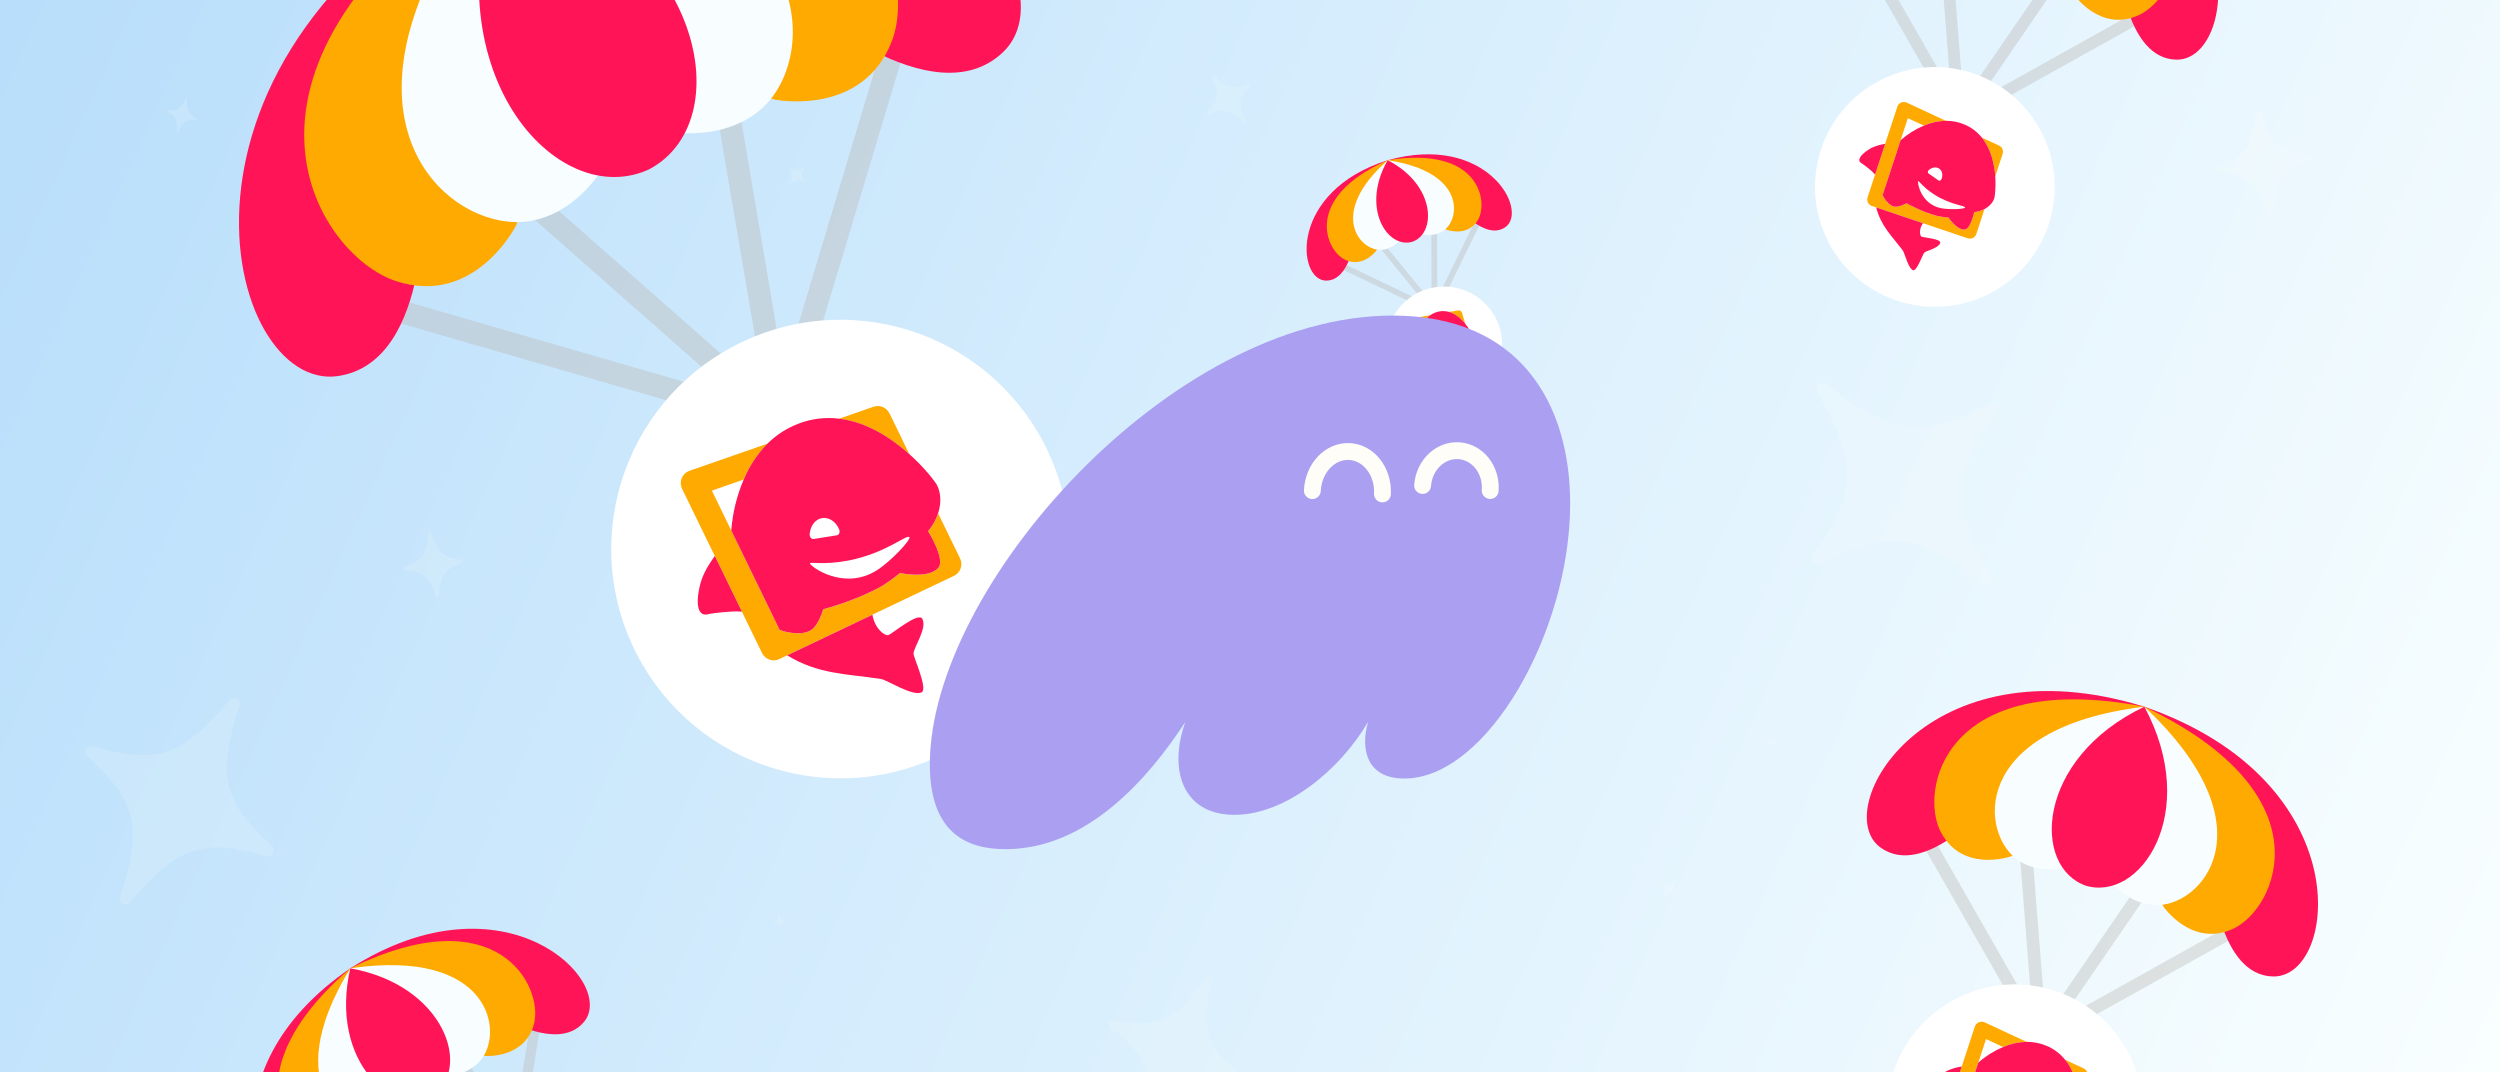 <svg xmlns="http://www.w3.org/2000/svg" fill="none" viewBox="0 0 1632 700" height="700" width="1632">
<rect x="0" y="0" width="1632" height="700" fill="#333333" stroke="none"/>
<g clip-path="url(#clip0_1780_4271)">
<rect fill="url(#paint0_linear_1780_4271)" height="700" width="1632"></rect>
<g opacity="0.4">
<path stroke-linecap="round" stroke-miterlimit="10" stroke-width="3.74" stroke="#BBB9B6" d="M865.174 168.522L936.462 202.56"></path>
<path stroke-linecap="round" stroke-miterlimit="10" stroke-width="3.74" stroke="#BBB9B6" d="M970.769 132.579L936.462 202.56"></path>
<path stroke-linecap="round" stroke-miterlimit="10" stroke-width="3.74" stroke="#BBB9B6" d="M936.207 146.35L936.462 202.56"></path>
<path stroke-linecap="round" stroke-miterlimit="10" stroke-width="3.74" stroke="#BBB9B6" d="M900.646 158.681L936.462 202.56"></path>
</g>
<path fill="#FF1557" d="M905.866 104.585C841.356 124.976 846.592 182.822 865.5 183.182C881.636 183.491 884.595 154 884.595 154C884.595 154 915.645 137.502 905.869 104.597C915.661 137.497 950.68 134.35 950.68 134.35C950.68 134.35 969.273 157.433 982.618 148.357C998.253 137.725 971.033 86.417 905.866 104.585Z"></path>
<path fill="#FFAA00" d="M905.865 104.585C850.682 129.041 865.249 162.957 877.615 169.323C889.722 175.553 898.538 163.529 898.538 163.529C898.538 163.529 915.647 137.51 905.87 104.601C915.661 137.501 944.209 149.949 944.209 149.949C944.209 149.949 958.162 155.202 964.898 143.37C971.776 131.282 965.441 94.917 905.865 104.585Z"></path>
<path fill="#F8FDFF" d="M905.865 104.585C866.719 139.375 887.508 163.596 901.406 163.104C912.823 162.701 919.232 149.538 919.235 149.533C919.236 149.537 931.8 157.058 941.582 151.158C953.483 143.978 957.661 112.334 905.865 104.585Z"></path>
<path fill="#FF1557" d="M921.394 158.015C937.882 153.113 937.602 120.789 905.865 104.585C888.139 135.497 905.562 162.723 922.05 157.82"></path>
<circle fill="white" transform="rotate(-18.346 942.727 224.927)" r="37.862" cy="224.927" cx="942.727"></circle>
<g clip-path="url(#clip1_1780_4271)">
<path fill="#FFAA00" d="M957.477 224.386C957.477 224.386 959.645 229.541 958.111 230.683C956.092 232.186 951.775 230.441 951.775 230.441C950.735 231.047 949.657 231.585 948.548 232.053C943.857 233.787 938.3 234.274 938.298 234.275C938.298 234.275 937.142 236.7 935.803 237.319C933.766 238.258 930.64 236.48 930.64 236.48L925.416 218.911L923.341 211.932L928.815 210.99C930.095 208.951 931.756 207.181 933.706 205.777L920.224 208.101C919.925 208.152 919.641 208.266 919.391 208.436C919.14 208.605 918.927 208.826 918.768 209.084C918.608 209.342 918.504 209.631 918.464 209.933C918.425 210.235 918.449 210.541 918.537 210.833L927.135 239.748C927.297 240.292 927.667 240.752 928.164 241.025C928.661 241.298 929.244 241.363 929.788 241.206L931.155 240.799L938.701 238.627L943.865 237.139L946.136 236.485L960.491 232.349L960.509 232.344C961.05 232.182 961.506 231.813 961.779 231.316C961.914 231.066 961.998 230.792 962.027 230.51C962.056 230.227 962.03 229.941 961.949 229.668L959.593 221.746C959.067 222.757 958.348 223.654 957.477 224.386Z"></path>
<path fill="#FFAA00" d="M956.501 211.32L954.368 204.147C954.218 203.641 953.889 203.207 953.442 202.928C952.996 202.649 952.463 202.545 951.946 202.634L946.003 203.657C950.477 204.957 954.058 208.282 956.501 211.32Z"></path>
<path fill="#FF1557" d="M943.874 237.144L938.711 238.632L931.165 240.805C935.752 244.78 940.377 245.405 945.809 247.19C946.818 247.524 950.484 250.933 952.068 250.462C953.238 250.114 951.7 244.618 951.802 243.946C951.96 242.93 954.756 240.181 954.174 238.499C953.72 237.193 948.687 240.246 948.147 240.244C947.607 240.242 946.194 238.966 946.146 236.49L943.874 237.144Z"></path>
<path fill="#FF1557" d="M918.967 226.771C917.454 230.19 917.732 232.183 919.458 231.973C920.103 231.894 923.646 232.105 924.621 232.39C924.738 232.424 924.859 232.454 924.981 232.484L922.06 222.662C920.982 223.718 919.655 225.217 918.967 226.771Z"></path>
<path fill="#FF1557" d="M925.443 218.892L925.411 218.901L930.635 236.471C930.635 236.471 933.761 238.248 935.797 237.31C937.137 236.691 938.292 234.265 938.292 234.265C938.292 234.265 943.852 233.78 948.542 232.044C949.651 231.576 950.729 231.037 951.77 230.431C951.77 230.431 956.076 232.18 958.105 230.673C959.64 229.532 957.472 224.379 957.471 224.377C958.344 223.644 959.065 222.747 959.593 221.735C960.375 220.228 960.616 218.589 960.189 217.152C960.045 216.666 958.75 214.107 956.49 211.301C954.045 208.264 950.466 204.938 945.992 203.639C943.78 202.989 941.443 202.9 939.191 203.378C937.217 203.786 935.349 204.595 933.7 205.757C931.757 207.168 930.104 208.943 928.833 210.985C927.279 213.415 926.134 216.086 925.443 218.892ZM943.773 227.009C950.089 226.814 953.998 224.231 954.269 224.858C954.466 225.32 950.524 228.362 947.979 229.405C942.066 231.827 937.338 226.946 937.359 226.438C937.372 226.148 939.64 227.134 943.773 227.009ZM938.099 221.691C938.408 220.354 939.402 219.376 940.579 219.389C941.756 219.403 942.743 220.382 943.042 221.722C943.139 222.158 942.868 222.6 942.5 222.588L938.634 222.562C938.27 222.563 937.998 222.126 938.099 221.691Z"></path>
</g>
<g opacity="0.4">
<path stroke-linecap="round" stroke-miterlimit="10" stroke-width="7.729" stroke="#BBB9B6" d="M1197.75 -65.04L1278.77 76.676"></path>
<path stroke-linecap="round" stroke-miterlimit="10" stroke-width="7.729" stroke="#BBB9B6" d="M1419.4 -1.801L1278.77 76.676"></path>
<path stroke-linecap="round" stroke-miterlimit="10" stroke-width="7.729" stroke="#BBB9B6" d="M1344.49 -19.091L1278.77 76.676"></path>
<path stroke-linecap="round" stroke-miterlimit="10" stroke-width="7.729" stroke="#BBB9B6" d="M1269.58 -40.005L1278.77 76.676"></path>
</g>
<path fill="#FF1557" d="M1342.12 -125.739C1208.56 -167.035 1149.36 -62.625 1181.05 -39.758C1208.09 -20.241 1247.83 -66.847 1247.83 -66.847C1247.83 -66.847 1319.99 -58.321 1342.11 -125.715C1320.02 -58.31 1383.2 -22.439 1383.2 -22.439C1383.2 -22.439 1387.61 38.649 1420.96 38.944C1460.03 39.288 1474.19 -79.894 1342.12 -125.739Z"></path>
<path fill="#FFAA00" d="M1342.12 -125.74C1219.61 -149.154 1204.43 -74.404 1217.94 -49.037C1231.17 -24.207 1260.3 -34.252 1260.3 -34.252C1260.3 -34.252 1319.98 -58.306 1342.11 -125.707C1320.02 -58.303 1353.85 -3.561 1353.85 -3.561C1353.85 -3.561 1371.37 21.783 1396.73 9.616C1422.64 -2.819 1454.68 -72.038 1342.12 -125.74Z"></path>
<path fill="#F8FDFF" d="M1342.12 -125.739C1234.68 -112.727 1241.49 -47.121 1265.67 -31.598C1285.53 -18.845 1311.91 -33.657 1311.92 -33.662C1311.92 -33.654 1324.41 -6.093 1347.97 -4.601C1376.63 -2.787 1420.97 -51.615 1342.12 -125.739Z"></path>
<path fill="#FF1557" d="M1305.61 -16.715C1339.38 -5.635 1376.95 -60.863 1342.12 -125.739C1275.63 -94.102 1273.18 -27.354 1306.95 -16.274"></path>
<circle fill="white" transform="rotate(16.376 1263.08 122.038)" r="78.238" cy="122.038" cx="1263.08"></circle>
<g clip-path="url(#clip2_1780_4271)">
<path fill="#FFAA00" d="M1288.77 138.481C1288.77 138.481 1286.39 149.788 1282.44 149.922C1277.24 150.099 1271.96 142.053 1271.96 142.053C1269.48 141.858 1267.02 141.504 1264.58 140.993C1254.57 138.416 1244.56 132.704 1244.56 132.702C1244.56 132.702 1239.74 135.461 1236.74 134.935C1232.17 134.133 1228.96 127.435 1228.96 127.435L1240.76 91.445L1245.45 77.151L1255.86 81.994C1260.43 80.037 1265.34 78.985 1270.3 78.897L1244.67 66.974C1244.1 66.71 1243.48 66.57 1242.86 66.563C1242.23 66.555 1241.61 66.681 1241.04 66.931C1240.46 67.18 1239.95 67.55 1239.52 68.015C1239.1 68.481 1238.78 69.031 1238.59 69.629L1219.16 128.858C1218.79 129.975 1218.88 131.19 1219.4 132.239C1219.92 133.287 1220.84 134.085 1221.95 134.458L1224.75 135.376L1240.12 140.569L1250.64 144.118L1255.27 145.682L1284.52 155.553L1284.55 155.565C1285.66 155.928 1286.87 155.838 1287.92 155.314C1288.44 155.049 1288.91 154.683 1289.29 154.237C1289.67 153.791 1289.97 153.274 1290.15 152.716L1295.47 136.489C1293.39 137.585 1291.11 138.262 1288.77 138.481Z"></path>
<path fill="#FFAA00" d="M1302.49 115.141L1307.31 100.448C1307.65 99.412 1307.6 98.287 1307.17 97.288C1306.74 96.289 1305.96 95.484 1304.98 95.026L1293.68 89.77C1299.75 97.243 1301.92 107.105 1302.49 115.141Z"></path>
<path fill="#FF1557" d="M1250.65 144.138L1240.13 140.589L1224.76 135.396C1227.87 147.548 1234.99 154.051 1242.11 163.478C1243.44 165.232 1245.65 175.338 1248.89 176.402C1251.29 177.189 1255.15 166.043 1256.11 165.021C1257.58 163.481 1265.56 162.105 1266.55 158.561C1267.32 155.81 1255.18 155.071 1254.26 154.432C1253.35 153.793 1252.45 149.963 1255.28 145.702L1250.65 144.138Z"></path>
<path fill="#FF1557" d="M1220.56 97.205C1213.96 101.23 1212.09 104.944 1215.27 106.619C1216.46 107.244 1222.23 111.771 1223.55 113.404C1223.71 113.6 1223.88 113.793 1224.05 113.987L1230.65 93.867C1227.57 94.392 1223.56 95.376 1220.56 97.205Z"></path>
<path fill="#FF1557" d="M1240.83 91.445L1240.76 91.423L1228.96 127.412C1228.96 127.412 1232.18 134.111 1236.74 134.913C1239.74 135.439 1244.56 132.68 1244.56 132.68C1244.56 132.68 1254.57 138.399 1264.58 140.97C1267.02 141.481 1269.48 141.836 1271.96 142.031C1271.96 142.031 1277.22 150.07 1282.44 149.899C1286.39 149.766 1288.77 138.463 1288.77 138.458C1291.12 138.242 1293.4 137.566 1295.49 136.47C1298.59 134.829 1300.93 132.33 1301.89 129.387C1302.22 128.392 1303.03 122.521 1302.5 115.096C1301.92 107.059 1299.76 97.199 1293.69 89.725C1290.69 86.018 1286.83 83.116 1282.44 81.277C1278.61 79.647 1274.48 78.823 1270.32 78.855C1265.35 78.963 1260.46 80.033 1255.89 82.006C1250.39 84.305 1245.31 87.493 1240.83 91.445ZM1262.41 126.807C1273.36 133.909 1283.04 134.122 1282.77 135.507C1282.56 136.523 1272.28 137.05 1266.73 135.826C1253.84 132.98 1251.55 119.124 1252.19 118.288C1252.55 117.81 1255.24 122.154 1262.41 126.807ZM1259.03 111.095C1261.13 109.189 1263.97 108.697 1265.95 110.105C1267.94 111.513 1268.46 114.337 1267.39 116.966C1267.04 117.822 1266.06 118.252 1265.45 117.799L1258.92 113.204C1258.3 112.777 1258.35 111.715 1259.03 111.095Z"></path>
</g>
<g opacity="0.4">
<path stroke-linecap="round" stroke-miterlimit="10" stroke-width="8.266" stroke="#BBB9B6" d="M1245.47 526.244L1332.1 677.794"></path>
<path stroke-linecap="round" stroke-miterlimit="10" stroke-width="8.266" stroke="#BBB9B6" d="M1482.5 593.871L1332.1 677.794"></path>
<path stroke-linecap="round" stroke-miterlimit="10" stroke-width="8.266" stroke="#BBB9B6" d="M1402.39 575.381L1332.1 677.794"></path>
<path stroke-linecap="round" stroke-miterlimit="10" stroke-width="8.266" stroke="#BBB9B6" d="M1322.28 553.016L1332.11 677.794"></path>
</g>
<path fill="#FF1557" d="M1399.85 461.332C1257.02 417.171 1193.72 528.826 1227.61 553.28C1256.53 574.151 1299.02 524.311 1299.02 524.311C1299.02 524.311 1376.18 533.429 1399.85 461.358C1376.22 533.44 1443.78 571.801 1443.78 571.801C1443.78 571.801 1448.5 637.128 1484.16 637.443C1525.94 637.812 1541.08 510.359 1399.85 461.332Z"></path>
<path fill="#FFAA00" d="M1399.85 461.332C1268.84 436.292 1252.61 516.23 1267.06 543.357C1281.21 569.91 1312.35 559.169 1312.35 559.169C1312.35 559.169 1376.18 533.445 1399.84 461.366C1376.21 533.448 1412.4 591.989 1412.4 591.989C1412.4 591.989 1431.13 619.092 1458.26 606.08C1485.96 592.782 1520.23 518.76 1399.85 461.332Z"></path>
<path fill="#F8FDFF" d="M1399.85 461.332C1284.96 475.247 1292.23 545.406 1318.1 562.007C1339.34 575.644 1367.55 559.805 1367.56 559.799C1367.56 559.808 1380.91 589.281 1406.1 590.877C1436.76 592.816 1484.17 540.6 1399.85 461.332Z"></path>
<path fill="#FF1557" d="M1360.81 577.922C1396.92 589.771 1437.1 530.711 1399.85 461.332C1328.75 495.166 1326.12 566.545 1362.24 578.394"></path>
<circle fill="white" transform="rotate(16.376 1315.33 726.304)" r="83.667" cy="726.304" cx="1315.33"></circle>
<g clip-path="url(#clip3_1780_4271)">
<path fill="#FFAA00" d="M1342.8 743.887C1342.8 743.887 1340.25 755.979 1336.03 756.122C1330.47 756.312 1324.82 747.708 1324.82 747.708C1322.17 747.499 1319.54 747.12 1316.93 746.574C1306.23 743.818 1295.53 737.709 1295.52 737.708C1295.52 737.708 1290.37 740.659 1287.16 740.096C1282.28 739.238 1278.84 732.075 1278.84 732.075L1291.46 693.588L1296.48 678.302L1307.6 683.481C1312.5 681.388 1317.74 680.263 1323.05 680.169L1295.64 667.419C1295.03 667.136 1294.37 666.987 1293.7 666.979C1293.03 666.971 1292.37 667.105 1291.76 667.373C1291.14 667.639 1290.59 668.035 1290.14 668.532C1289.68 669.03 1289.34 669.618 1289.14 670.258L1268.36 733.597C1267.97 734.791 1268.06 736.09 1268.62 737.212C1269.18 738.334 1270.15 739.187 1271.34 739.585L1274.33 740.568L1290.77 746.121L1302.03 749.916L1306.97 751.589L1338.25 762.144L1338.29 762.157C1339.48 762.545 1340.77 762.449 1341.89 761.889C1342.45 761.605 1342.95 761.214 1343.36 760.737C1343.77 760.26 1344.08 759.708 1344.28 759.11L1349.97 741.757C1347.74 742.93 1345.3 743.654 1342.8 743.887Z"></path>
<path fill="#FFAA00" d="M1357.48 718.928L1362.63 703.215C1362.99 702.108 1362.94 700.905 1362.48 699.837C1362.02 698.768 1361.19 697.907 1360.13 697.418L1348.05 691.797C1354.54 699.789 1356.86 710.335 1357.48 718.928Z"></path>
<path fill="#FF1557" d="M1269.85 699.747C1262.8 704.052 1260.8 708.023 1264.2 709.814C1265.47 710.483 1271.64 715.324 1273.05 717.071C1273.22 717.28 1273.4 717.487 1273.59 717.694L1280.64 696.178C1277.36 696.739 1273.06 697.791 1269.85 699.747Z"></path>
<path fill="#FF1557" d="M1291.54 693.588L1291.46 693.565L1278.84 732.051C1278.84 732.051 1282.28 739.215 1287.16 740.073C1290.37 740.635 1295.52 737.684 1295.52 737.684C1295.52 737.684 1306.23 743.8 1316.93 746.55C1319.54 747.097 1322.17 747.476 1324.83 747.684C1324.83 747.684 1330.45 756.281 1336.03 756.099C1340.25 755.956 1342.8 743.869 1342.8 743.864C1345.31 743.633 1347.75 742.91 1349.98 741.737C1353.3 739.983 1355.8 737.311 1356.83 734.163C1357.18 733.099 1358.05 726.821 1357.48 718.88C1356.86 710.285 1354.55 699.741 1348.06 691.749C1344.86 687.785 1340.72 684.681 1336.03 682.715C1331.93 680.971 1327.52 680.09 1323.06 680.125C1317.76 680.24 1312.52 681.385 1307.64 683.494C1301.76 685.952 1296.32 689.362 1291.54 693.588ZM1314.61 731.404C1326.33 738.999 1336.68 739.227 1336.38 740.707C1336.16 741.795 1325.17 742.358 1319.23 741.049C1305.45 738.005 1303 723.188 1303.68 722.293C1304.07 721.782 1306.95 726.429 1314.61 731.404ZM1311 714.602C1313.24 712.563 1316.28 712.037 1318.4 713.543C1320.52 715.049 1321.08 718.069 1319.94 720.88C1319.56 721.795 1318.52 722.255 1317.86 721.771L1310.87 716.857C1310.21 716.401 1310.27 715.264 1311 714.602Z"></path>
</g>
<g opacity="0.4">
<path stroke-linecap="round" stroke-miterlimit="10" stroke-width="6.631" stroke="#BBB9B6" d="M192.527 761.52L330.983 782.594"></path>
<path stroke-linecap="round" stroke-miterlimit="10" stroke-width="6.631" stroke="#BBB9B6" d="M353.187 646.217L330.983 782.593"></path>
<path stroke-linecap="round" stroke-miterlimit="10" stroke-width="6.631" stroke="#BBB9B6" d="M301.634 687.36L330.984 782.593"></path>
</g>
<path fill="#FF1557" d="M228.672 632.11C129.715 699.893 168.358 795.338 200.622 786.224C228.157 778.447 218.006 726.889 218.006 726.889C218.006 726.889 262.197 682.926 228.684 632.128C262.222 682.91 320.016 659.554 320.016 659.554C320.016 659.554 363.434 689.151 381.408 666.889C402.463 640.808 329.886 567.762 228.672 632.11Z"></path>
<path fill="#FFAA00" d="M228.671 632.111C147.629 701.991 189.792 752.039 214.046 756.478C237.791 760.818 246.563 735.885 246.563 735.885C246.563 735.885 262.204 682.939 228.687 632.135C262.225 682.917 317.061 689.349 317.061 689.349C317.061 689.349 343.436 691.083 348.778 667.543C354.229 643.496 324.773 585.06 228.671 632.111Z"></path>
<path fill="#F8FDFF" d="M228.671 632.11C180.153 711.274 227.884 741.671 251.211 733.687C270.373 727.129 274.475 701.501 274.477 701.491C274.481 701.497 299.665 707.793 313.226 692.751C329.724 674.447 320.533 618.61 228.671 632.11Z"></path>
<path fill="#FF1557" d="M282.504 714.771C307.955 697.971 290.852 643.276 228.671 632.11C214.499 693.675 258.065 730.903 283.516 714.103"></path>
<g opacity="0.4">
<path stroke-linecap="round" stroke-miterlimit="10" stroke-width="14.786" stroke="#BBB9B6" d="M209.82 188.542L509.812 275.241"></path>
<path stroke-linecap="round" stroke-miterlimit="10" stroke-width="14.786" stroke="#BBB9B6" d="M598.407 -19.828L509.813 275.24"></path>
<path stroke-linecap="round" stroke-miterlimit="10" stroke-width="14.786" stroke="#BBB9B6" d="M472.516 56.198L509.813 275.24"></path>
<path stroke-linecap="round" stroke-miterlimit="10" stroke-width="14.786" stroke="#BBB9B6" d="M341.798 127.25L509.813 275.24"></path>
</g>
<path fill="#FF1557" d="M327.216 -87.086C88.808 34.101 146.589 256.306 220.558 245.501C283.685 236.284 276.18 119.361 276.18 119.361C276.18 119.361 386.613 34.97 327.237 -87.042C386.672 34.941 521.208 0.048 521.208 0.048C521.208 0.048 608.623 78.06 654.808 34.048C708.913 -17.512 569.621 -200.026 327.216 -87.086Z"></path>
<path fill="#FFAA00" d="M327.214 -87.085C127.804 43.928 206.519 166.79 258.854 183.63C310.091 200.103 336.707 147.521 336.707 147.521C336.707 147.521 386.626 35 327.242 -87.026C386.677 34.957 506.046 65.063 506.046 65.063C506.046 65.063 563.853 76.537 582.481 26.043C601.498 -25.541 553.306 -163.265 327.214 -87.085Z"></path>
<path fill="#F8FDFF" d="M327.214 -87.085C197.019 73.873 293.736 154.902 347.62 144.008C391.882 135.062 408.376 79.592 408.383 79.57C408.39 79.585 462.244 100.8 496.581 71.473C538.356 35.786 534.212 -90.319 327.214 -87.085Z"></path>
<path fill="#FF1557" d="M422.282 111.254C483.415 81.486 461.449 -44.388 327.215 -87.085C278.049 44.916 363.579 139.839 424.712 110.071"></path>
<circle fill="white" transform="rotate(-27.75 548.692 358.418)" r="149.667" cy="358.418" cx="548.692"></circle>
<g clip-path="url(#clip4_1780_4271)">
<path fill="#FFAA00" d="M605.863 346.785C605.863 346.785 617.649 365.487 612.403 370.932C605.5 378.099 587.539 374.079 587.539 374.079C583.873 377.115 580.016 379.911 575.993 382.452C558.82 392.241 537.464 397.731 537.455 397.736C537.455 397.736 534.515 407.941 529.691 411.219C522.356 416.195 509.017 411.282 509.017 411.282L477.296 346.138L464.697 320.264L485.436 313.056C489.109 304.277 494.443 296.3 501.144 289.565L450.065 307.335C448.935 307.728 447.902 308.357 447.033 309.18C446.164 310.003 445.479 311.002 445.023 312.111C444.565 313.22 444.348 314.415 444.388 315.617C444.427 316.818 444.722 317.999 445.252 319.079L497.457 426.288C498.441 428.309 500.179 429.86 502.294 430.605C504.408 431.349 506.727 431.226 508.745 430.262L513.813 427.794L541.84 414.448L561.015 405.309L569.452 401.293L622.762 375.891L622.827 375.86C624.835 374.88 626.376 373.146 627.116 371.032C627.481 369.972 627.633 368.848 627.565 367.727C627.496 366.605 627.208 365.507 626.716 364.496L612.413 335.123C611.012 339.405 608.787 343.367 605.863 346.785Z"></path>
<path fill="#FFAA00" d="M593.621 296.46L580.67 269.864C579.758 267.987 578.193 266.51 576.271 265.71C574.35 264.911 572.205 264.846 570.245 265.528L547.73 273.357C566.019 275.535 582.13 286.19 593.621 296.46Z"></path>
<path fill="#FF1557" d="M561.056 405.322L541.881 414.462L513.854 427.808C534.314 440.349 552.751 439.797 575.091 443.251C579.24 443.9 595.74 454.83 601.611 451.971C605.951 449.857 596.401 429.416 596.364 426.73C596.324 422.664 605.456 410.14 602.097 403.953C599.484 399.156 581.829 414.31 579.721 414.652C577.612 414.994 571.28 410.928 569.493 401.307L561.056 405.322Z"></path>
<path fill="#FF1557" d="M457.22 380.959C453.53 395.267 455.901 402.863 462.498 400.927C464.963 400.203 478.914 398.737 482.902 399.22C483.38 399.278 483.873 399.316 484.365 399.355L466.631 362.937C463.11 367.751 458.902 374.453 457.22 380.959Z"></path>
<path fill="#FF1557" d="M477.39 346.046L477.268 346.105L508.989 411.249C508.989 411.249 522.328 416.162 529.663 411.186C534.487 407.909 537.427 397.703 537.427 397.703C537.427 397.703 558.797 392.218 575.965 382.419C579.988 379.879 583.845 377.082 587.511 374.046C587.511 374.046 605.435 378.085 612.374 370.899C617.621 365.454 605.84 346.761 605.835 346.752C608.766 343.333 610.998 339.368 612.404 335.081C614.48 328.697 614.363 322.15 611.769 316.821C610.892 315.02 604.188 305.878 593.565 296.393C582.066 286.127 565.964 275.468 547.675 273.29C538.627 272.187 529.457 273.347 520.983 276.667C513.549 279.533 506.785 283.897 501.107 289.49C494.438 296.247 489.139 304.238 485.501 313.024C481.011 323.504 478.271 334.66 477.39 346.046ZM554.117 365.866C578.619 361.026 592.194 348.427 593.658 350.697C594.726 352.37 581.316 366.78 572.066 372.492C550.569 385.756 528.977 369.774 528.734 367.78C528.595 366.641 538.079 369.021 554.117 365.866ZM528.551 348.79C528.894 343.377 532.139 338.919 536.737 338.212C541.335 337.505 545.816 340.685 547.851 345.717C548.511 347.357 547.737 349.254 546.295 349.446L531.202 351.84C529.783 352.078 528.438 350.551 528.551 348.79Z"></path>
</g>
<path fill="#FFFDF8" d="M815.948 56.271C808.921 64.078 808.329 68.146 812.956 78.71C813.349 79.615 812.207 80.4 811.507 79.706C803.298 71.604 799.292 70.696 789.486 74.459C788.601 74.799 787.864 73.726 788.498 73.022C795.521 65.218 796.109 61.153 791.484 50.581C791.09 49.677 792.233 48.892 792.932 49.586C801.142 57.688 805.148 58.596 814.954 54.833C815.838 54.493 816.576 55.566 815.942 56.27L815.948 56.271Z" opacity="0.15"></path>
<path fill="#FFFDF8" d="M809.92 707.297C780.145 702.238 769.353 707.06 750.807 734.552C749.216 736.899 745.55 735.332 746.16 732.565C753.211 700.158 749.254 689.03 725.025 670.998C722.84 669.373 724.311 665.931 726.997 666.388C756.759 671.442 767.539 666.615 786.102 639.116C787.693 636.769 791.359 638.336 790.749 641.103C783.698 673.51 787.655 684.638 811.884 702.67C814.069 704.295 812.598 707.737 809.912 707.28L809.92 707.297Z" opacity="0.15"></path>
<path fill="#FFFDF8" d="M1094.62 583.899C1091.07 582.326 1089.58 582.584 1086.4 585.42C1086.13 585.662 1085.72 585.351 1085.88 585.025C1087.79 581.214 1087.65 579.703 1085.2 576.691C1084.98 576.419 1085.27 576.037 1085.59 576.179C1089.14 577.751 1090.63 577.491 1093.82 574.656C1094.09 574.414 1094.49 574.725 1094.33 575.05C1092.43 578.862 1092.57 580.372 1095.01 583.385C1095.23 583.656 1094.94 584.038 1094.62 583.896L1094.62 583.899Z" opacity="0.15"></path>
<path fill="#FFFDF8" d="M1161.25 484.054C1158.76 485.058 1158.17 485.925 1158.04 488.872C1158.03 489.124 1157.68 489.176 1157.6 488.938C1156.62 486.154 1155.81 485.495 1153.13 485.257C1152.89 485.236 1152.84 484.907 1153.07 484.816C1155.56 483.813 1156.15 482.945 1156.27 479.998C1156.29 479.746 1156.64 479.694 1156.72 479.932C1157.69 482.715 1158.51 483.374 1161.19 483.612C1161.43 483.634 1161.48 483.963 1161.25 484.053L1161.25 484.054Z" opacity="0.15"></path>
<path fill="#FFFDF8" d="M513.019 600.9C510.528 601.904 509.934 602.772 509.81 605.718C509.798 605.97 509.448 606.022 509.365 605.784C508.39 603 507.572 602.341 504.897 602.103C504.655 602.082 504.607 601.753 504.831 601.662C507.322 600.659 507.914 599.792 508.04 596.844C508.051 596.592 508.402 596.54 508.484 596.778C509.459 599.562 510.277 600.22 512.952 600.458C513.194 600.48 513.243 600.809 513.018 600.899L513.019 600.9Z" opacity="0.15"></path>
<path fill="#FFFDF8" d="M1302.63 270.278C1273.95 309.997 1273.24 329.158 1299.98 375.835C1302.26 379.832 1297.35 384.046 1293.76 381.177C1251.64 347.712 1232.61 345.505 1189.01 367.862C1185.08 369.88 1181.13 365.273 1183.71 361.692C1212.38 321.988 1213.07 302.841 1186.33 256.132C1184.06 252.135 1188.96 247.922 1192.55 250.79C1234.68 284.256 1253.71 286.462 1297.3 264.106C1301.23 262.088 1305.19 266.694 1302.6 270.275L1302.63 270.278Z" opacity="0.15"></path>
<path fill="#FFFDF8" d="M1508.5 104.629C1489.74 111.618 1485.15 117.969 1483.64 139.904C1483.5 141.779 1480.88 142.097 1480.31 140.307C1473.59 119.371 1467.62 114.301 1447.73 112.004C1445.94 111.797 1445.64 109.333 1447.33 108.704C1466.09 101.716 1470.67 95.366 1472.19 73.422C1472.32 71.546 1474.94 71.228 1475.51 73.018C1482.23 93.954 1488.2 99.024 1508.09 101.322C1509.88 101.528 1510.18 103.992 1508.49 104.621L1508.5 104.629Z" opacity="0.15"></path>
<path fill="#FFFDF8" d="M301.726 367.433C290.235 371.712 287.423 375.602 286.5 389.035C286.418 390.184 284.811 390.379 284.463 389.282C280.348 376.461 276.693 373.356 264.511 371.949C263.413 371.822 263.23 370.314 264.266 369.928C275.752 365.649 278.558 361.76 279.486 348.321C279.568 347.172 281.175 346.977 281.524 348.073C285.639 360.895 289.293 364 301.475 365.407C302.574 365.533 302.757 367.042 301.72 367.428L301.726 367.433Z" opacity="0.15"></path>
<path fill="#FFFDF8" d="M127.999 78.329C121.592 78.088 119.454 79.402 116.312 85.702C116.042 86.24 115.227 86.012 115.279 85.413C115.865 78.397 114.724 76.164 109.125 73.04C108.62 72.758 108.835 71.993 109.413 72.015C115.817 72.254 117.952 70.94 121.097 64.638C121.367 64.1 122.182 64.328 122.13 64.927C121.544 71.944 122.685 74.176 128.284 77.3C128.789 77.582 128.575 78.347 127.997 78.325L127.999 78.329Z" opacity="0.15"></path>
<path fill="#FFFDF8" d="M525.092 118.938C521.322 117.036 519.681 117.236 516.072 120.147C515.762 120.395 515.337 120.035 515.532 119.69C517.808 115.65 517.737 114 515.242 110.594C515.017 110.287 515.355 109.887 515.695 110.059C519.464 111.959 521.103 111.758 524.715 108.847C525.024 108.599 525.45 108.959 525.254 109.304C522.979 113.344 523.049 114.994 525.545 118.4C525.77 118.707 525.432 119.107 525.092 118.935L525.092 118.938Z" opacity="0.15"></path>
<path fill="#FFFDF8" d="M174.111 558.819C131.911 547.028 115.611 552.357 84.705 589.229C82.055 592.375 77.002 589.561 78.299 585.66C93.362 539.964 89.33 523.31 57.09 493.637C54.181 490.962 56.824 486.217 60.63 487.282C102.813 499.064 119.095 493.725 150.028 456.846C152.678 453.699 157.731 456.514 156.434 460.414C141.371 506.111 145.403 522.765 177.643 552.438C180.551 555.113 177.909 559.857 174.103 558.792L174.111 558.819Z" opacity="0.15"></path>
<rect fill="#AB9FF2" height="86.659" width="158.024" y="274.817" x="832.992"></rect>
<path fill="#AB9FF2" d="M656.462 554.333C709.803 554.333 749.889 507.911 773.812 471.227C770.903 479.343 769.286 487.459 769.286 495.25C769.286 516.676 781.571 531.934 805.817 531.934C839.114 531.934 874.675 502.716 893.102 471.227C891.809 475.772 891.162 479.992 891.162 483.888C891.162 498.821 899.568 508.235 916.702 508.235C970.689 508.235 1025 412.468 1025 328.712C1025 263.46 992.025 206 909.266 206C763.79 206 607 383.9 607 498.821C607 543.945 631.246 554.333 656.462 554.333ZM859.158 321.57C859.158 305.338 868.21 293.976 881.464 293.976C894.395 293.976 903.447 305.338 903.447 321.57C903.447 337.802 894.395 349.489 881.464 349.489C868.21 349.489 859.158 337.802 859.158 321.57ZM928.34 321.57C928.34 305.338 937.391 293.976 950.646 293.976C963.577 293.976 972.629 305.338 972.629 321.57C972.629 337.802 963.577 349.489 950.646 349.489C937.391 349.489 928.34 337.802 928.34 321.57Z"></path>
<path stroke-linecap="round" stroke-width="11" stroke="#FFFDF8" d="M902.473 322.445C903.172 307.755 893.493 295.358 880.854 294.757C868.215 294.155 857.403 305.576 856.704 320.266"></path>
<path stroke-linecap="round" stroke-width="11" stroke="#FFFDF8" d="M972.789 320.209C973.789 306.776 964.725 295.151 952.544 294.244C940.364 293.337 929.678 303.491 928.678 316.924"></path>
</g>
<defs>
<linearGradient gradientUnits="userSpaceOnUse" y2="742.5" x2="1632" y1="0" x1="0" id="paint0_linear_1780_4271">
<stop stop-color="#B8DEFB"></stop>
<stop stop-color="#FAFFFF" offset="1"></stop>
</linearGradient>
<clipPath id="clip0_1780_4271">
<rect fill="white" height="700" width="1632"></rect>
</clipPath>
<clipPath id="clip1_1780_4271">
<rect transform="translate(911.726 209.777) rotate(-16.56)" fill="white" height="50.496" width="44.351"></rect>
</clipPath>
<clipPath id="clip2_1780_4271">
<rect transform="translate(1228.26 59.818) rotate(18.162)" fill="white" height="104.345" width="91.647"></rect>
</clipPath>
<clipPath id="clip3_1780_4271">
<rect transform="translate(1278.09 659.766) rotate(18.162)" fill="white" height="111.586" width="98.007"></rect>
</clipPath>
<clipPath id="clip4_1780_4271">
<rect transform="translate(418.006 319.359) rotate(-25.963)" fill="white" height="199.609" width="175.318"></rect>
</clipPath>
</defs>
</svg>
